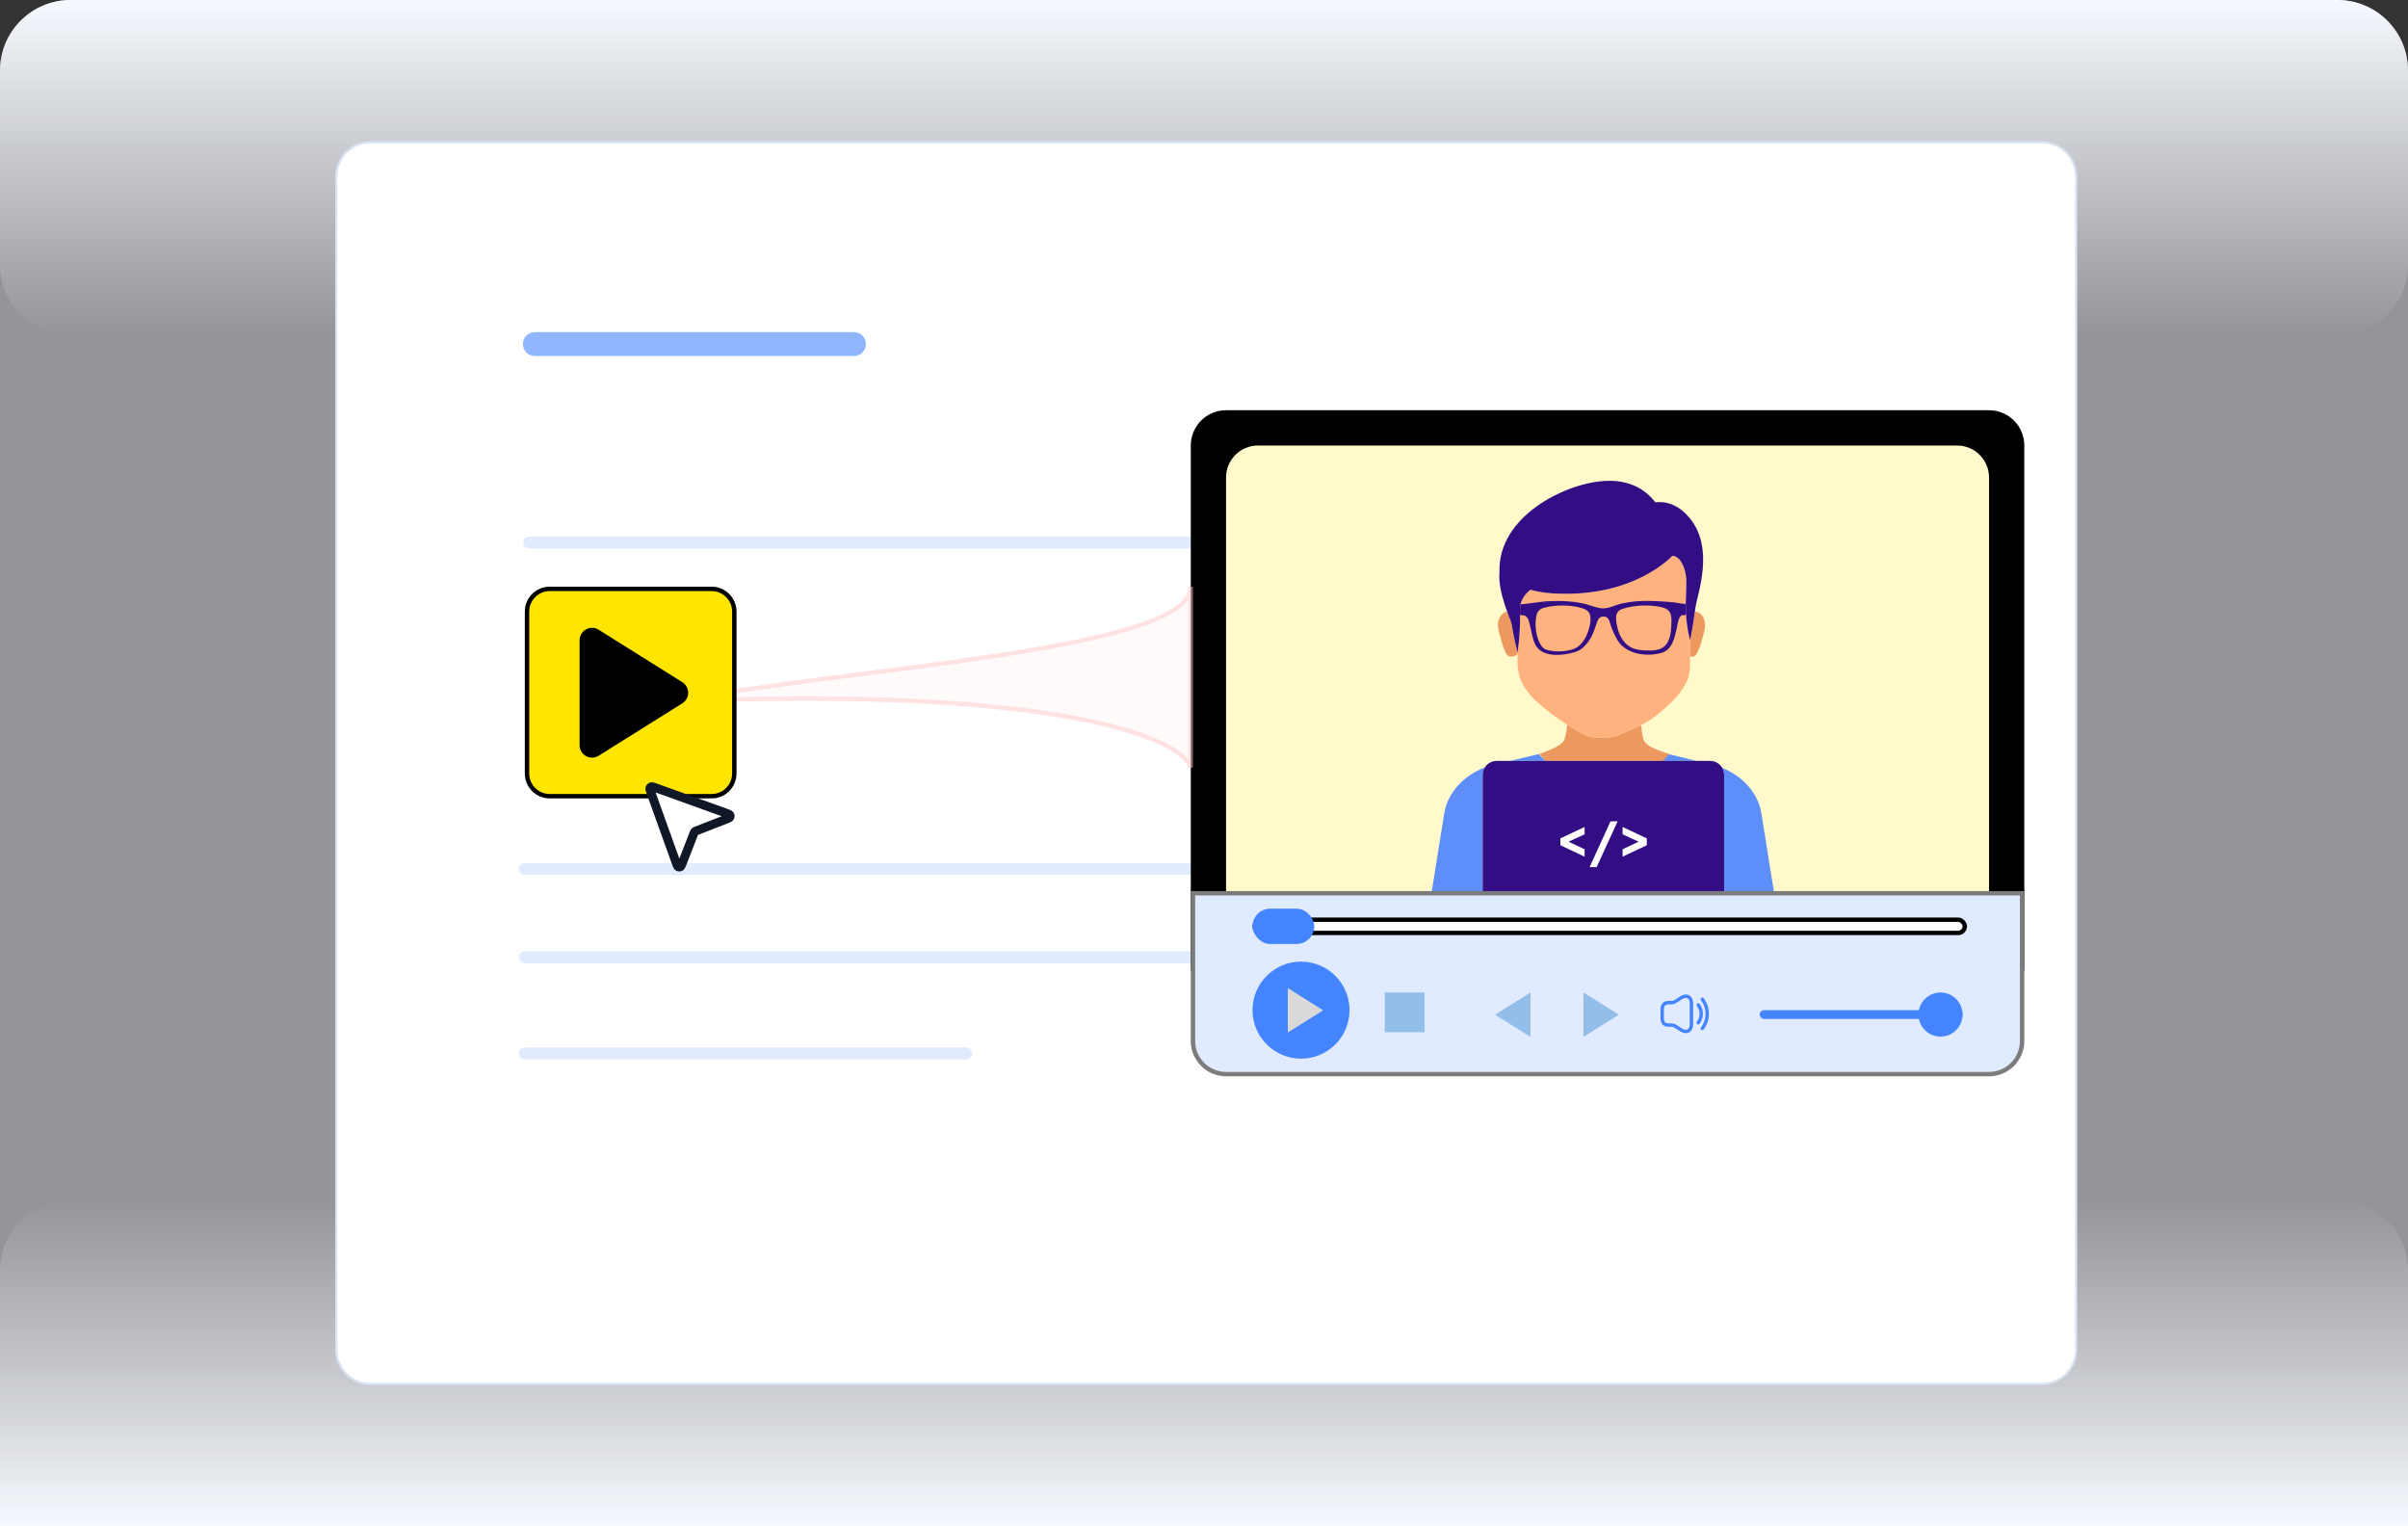 <svg width="546" height="346" viewBox="0 0 546 346" fill="none" xmlns="http://www.w3.org/2000/svg">
<rect x="0" y="0" width="546" height="346" fill="#333333" stroke="none"/>
<g clip-path="url(#clip0_17044_1516)">
<path opacity="0.5" d="M0 16C0 7.163 7.163 0 16 0H530C538.837 0 546 7.163 546 16V346H0V16Z" fill="#F6F9FF"/>
<path d="M0 346H546V288C546 279.163 538.837 272 530 272H16C7.163 272 0 279.163 0 288V346Z" fill="url(#paint0_linear_17044_1516)"/>
<path d="M0 16C0 7.163 7.163 0 16 0H530C538.837 0 546 7.163 546 16V60C546 68.837 538.837 76 530 76H16C7.163 76 0 68.837 0 60V16Z" fill="url(#paint1_linear_17044_1516)"/>
<path d="M84 32.25H463C467.28 32.25 470.75 35.72 470.75 40V306C470.75 310.28 467.28 313.75 463 313.75H84C79.72 313.75 76.25 310.28 76.25 306V40C76.25 35.72 79.72 32.25 84 32.25Z" fill="white" stroke="#D9E3F1" stroke-width="0.5"/>
<path d="M120 123H380" stroke="#E0EBFF" stroke-width="2.711" stroke-linecap="round"/>
<path d="M119 197H380" stroke="#E0EBFF" stroke-width="2.711" stroke-linecap="round"/>
<path d="M119 217H380" stroke="#E0EBFF" stroke-width="2.711" stroke-linecap="round"/>
<path d="M119 238.814H219.039" stroke="#E0EBFF" stroke-width="2.711" stroke-linecap="round"/>
<path d="M121.275 78H193.633" stroke="#90B6FF" stroke-width="5.423" stroke-linecap="round"/>
<path d="M270 101C270 96.582 273.582 93 278 93H451C455.418 93 459 96.582 459 101V220H270V101Z" fill="black"/>
<path d="M278 108.238C278 104.241 281.241 101 285.238 101H443.762C447.759 101 451 104.241 451 108.238V214H278V108.238Z" fill="#FFF9CC"/>
<path d="M385.421 139.04C385.073 138.756 384.688 138.665 384.304 138.687C383.663 143.321 383.214 145.12 383.214 145.12C383.214 145.12 383.199 145.067 383.173 144.969C383.225 146.429 383.227 147.741 383.215 148.819C383.536 148.894 383.88 148.899 384.199 148.744C385.178 148.266 386.073 144.42 386.401 143.177C386.728 141.936 386.828 140.184 385.421 139.04Z" fill="#ED985F"/>
<path d="M344.103 147.95C344.103 147.95 343.128 144.128 342.782 141.604C342.725 141.193 342.277 140.12 341.755 138.689C341.439 138.706 341.126 138.806 340.839 139.039C339.433 140.184 339.534 141.935 339.86 143.177C340.187 144.42 341.083 148.265 342.062 148.743C342.832 149.119 343.752 148.57 344.109 148.319C344.11 148.175 344.111 148.032 344.111 147.894C344.132 147.755 344.191 147.353 344.263 146.751V146.749C344.172 147.51 344.103 147.95 344.103 147.95Z" fill="#ED985F"/>
<path d="M372.651 167.622C372.37 166.743 372.202 165.406 372.111 164.368C370.255 165.302 368.329 166.023 366.799 166.731C365.503 167.33 361.258 167.475 359.647 166.726C358.457 166.172 357.045 165.372 355.609 164.464C355.497 164.429 355.397 164.391 355.327 164.35C355.257 165.421 355.081 166.539 354.734 167.622C354.332 168.875 351.828 169.903 349.072 170.922C349.21 171.114 349.664 171.713 350.414 172.493H377.193C377.956 171.675 378.387 171.062 378.482 170.922C375.528 169.995 373.122 169.089 372.651 167.622Z" fill="#ED985F"/>
<path d="M383.173 144.967C382.979 144.229 382.152 140.821 382.231 136.767C382.275 134.56 382.507 132.013 382.252 130.402C381.998 128.789 381.148 126.158 379.197 125.988C379.197 125.988 370.504 135.73 351.862 134.506C350.054 134.388 348.447 134.102 347.013 133.691C345.236 135.076 344.597 136.821 344.647 138.25C344.812 143.058 344.192 147.366 344.112 147.895C344.106 148.679 344.103 149.593 344.103 150.29C344.103 155.244 347.155 158.282 351.68 161.735C354.204 163.661 357.343 165.654 359.648 166.727C361.259 167.475 365.503 167.331 366.8 166.731C369.235 165.604 372.677 164.445 375.24 162.44C379.44 159.155 383.181 155.435 383.181 151.257C383.18 150.202 383.276 147.877 383.173 144.967Z" fill="#FFB27D"/>
<path d="M382.23 136.93L381.109 136.806V136.809C380.048 136.575 378.909 136.483 377.839 136.409C376.93 136.346 376.019 136.306 375.108 136.265C373.355 136.186 371.604 136.224 369.861 136.445C368.795 136.58 367.74 136.772 366.716 137.103C366.198 137.271 365.689 137.466 365.171 137.631C364.361 137.887 363.531 138.002 362.691 137.845C362.186 137.75 361.688 137.606 361.198 137.447C360.313 137.16 359.427 136.878 358.508 136.709C356.722 136.379 354.921 136.227 353.242 136.246C351.874 136.248 350.645 136.294 349.421 136.441C348.417 136.562 347.415 136.696 346.412 136.832C346.284 136.85 346.18 136.866 346.091 136.885L344.777 136.995C344.675 137.427 344.633 137.851 344.647 138.249C344.66 138.643 344.668 139.034 344.672 139.42L345.862 139.591C346.109 139.867 346.425 140.149 346.534 140.46C346.943 141.626 347.138 142.856 347.415 144.058C347.584 144.794 347.805 145.514 348.158 146.188C349.692 149.124 354.328 148.663 356.953 147.87C357.625 147.667 358.259 147.384 358.798 146.925C359.621 146.224 360.283 145.391 360.792 144.435C361.27 143.536 361.609 142.574 361.923 141.609C362.158 140.888 362.401 139.934 363.303 139.795C363.448 139.773 363.598 139.766 363.744 139.775C364.752 139.834 364.923 140.818 365.183 141.622C365.572 142.819 366.085 143.97 366.721 145.057C368.639 148.332 373.416 148.995 376.79 147.988C379.153 147.282 379.667 144.678 380.165 142.583C380.358 141.77 380.432 140.557 380.933 139.871C381.03 139.738 381.131 139.61 381.257 139.511L382.301 139.403C382.246 138.622 382.218 137.793 382.23 136.93ZM360.443 141.974C360.085 143.496 359.368 145.165 358.217 146.261C357.661 146.792 356.992 147.105 356.258 147.297C354.507 147.757 352.616 147.806 350.86 147.359C350.256 147.204 349.797 146.852 349.449 146.333C348.26 144.562 347.919 141.551 348.391 139.506C348.598 138.609 349.153 138.036 350.046 137.802C352.56 137.143 355.463 137.092 357.998 137.676C359.023 137.912 360.365 138.313 360.571 139.54C360.71 140.361 360.63 141.17 360.443 141.974ZM378.971 141.59C378.928 143.31 378.697 145.526 377.226 146.656C376.217 147.431 374.845 147.491 373.572 147.466C372.298 147.441 370.982 147.352 369.848 146.771C368.815 146.242 368.009 145.33 367.472 144.301C366.936 143.272 366.653 142.127 366.494 140.977C366.377 140.141 366.363 139.184 366.949 138.577C367.289 138.224 367.776 138.057 368.248 137.922C370.815 137.191 373.549 137.08 376.179 137.535C376.865 137.654 377.567 137.821 378.123 138.238C379.132 138.994 379 140.46 378.971 141.59Z" fill="#330D84"/>
<path d="M383.144 117.472C380.993 114.852 378.306 113.518 375.334 113.882C373.072 110.938 369.488 108.705 363.797 109.032C354.853 109.547 339.655 117.075 340 129.573C339.539 134.389 342.626 140.478 342.782 141.605C343.128 144.128 344.103 147.951 344.103 147.951C344.103 147.951 344.823 143.385 344.647 138.25C344.597 136.821 345.236 135.076 347.013 133.692C348.447 134.103 350.054 134.388 351.862 134.507C370.504 135.731 379.197 125.989 379.197 125.989C381.148 126.158 381.997 128.789 382.252 130.402C382.506 132.014 382.274 134.561 382.231 136.767C382.141 141.354 383.213 145.12 383.213 145.12C383.213 145.12 383.721 143.086 384.428 137.77C384.833 134.73 388.847 124.416 383.144 117.472Z" fill="#330D84"/>
<path d="M348.921 170.943L342.439 172.493H350.424C349.421 171.601 348.921 170.943 348.921 170.943Z" fill="#5D8EF9"/>
<path d="M378.405 170.974C378.405 170.974 377.944 171.617 376.992 172.493H384.648L378.405 170.974Z" fill="#5D8EF9"/>
<path d="M402.738 205.335L399.342 184.141C398.552 179.719 395.078 175.907 390.516 174.086C390.783 174.551 390.939 175.089 390.939 175.664V206.556C390.939 208.308 389.519 209.728 387.767 209.728H339.358C337.606 209.728 336.186 208.308 336.186 206.556V175.664C336.186 175.055 336.362 174.487 336.66 174.003C331.94 175.772 328.318 179.657 327.508 184.188L324.121 205.336C323.355 210.112 327.045 214.44 331.882 214.44H394.976C399.813 214.44 403.503 210.112 402.738 205.335Z" fill="#5D8EF9"/>
<path d="M387.767 172.493H339.358C337.606 172.493 336.186 173.913 336.186 175.664V206.555C336.186 208.307 337.607 209.727 339.358 209.727H387.767C389.519 209.727 390.939 208.307 390.939 206.555V175.664C390.938 173.913 389.519 172.493 387.767 172.493Z" fill="#330D84"/>
<path d="M359.296 187.476L353.799 190.066V191.615L359.296 194.205V192.531L355.665 190.812L359.296 189.138V187.476Z" fill="white"/>
<path d="M365.177 186.198L360.438 196.569H362.033L366.783 186.198H365.177Z" fill="white"/>
<path d="M367.914 187.476V189.138L371.544 190.812L367.914 192.531V194.205L373.411 191.615V190.066L367.914 187.476Z" fill="white"/>
<path d="M389 209.727H338.124C337.053 209.727 336.186 210.595 336.186 211.665V212.502C336.186 213.572 337.053 214.44 338.124 214.44H389C390.07 214.44 390.938 213.572 390.938 212.502V211.665C390.938 210.595 390.07 209.727 389 209.727Z" fill="#5932AE"/>
<path d="M270.5 202.5H458.5V236C458.5 240.142 455.142 243.5 451 243.5H278C273.858 243.5 270.5 240.142 270.5 236V202.5Z" fill="#E0EBFF" stroke="#7C7C7C"/>
<rect x="284.5" y="208.5" width="161" height="3" rx="1.5" fill="white" stroke="black"/>
<rect x="284" y="206" width="14" height="8" rx="4" fill="#4484FF"/>
<circle cx="295" cy="229" r="11" fill="#4484FF"/>
<path d="M292 234.07V224L300.035 229.035L292 234.07Z" fill="#D9D9D9"/>
<rect x="314" y="225" width="9" height="9" fill="#92BEE9"/>
<path d="M347.035 235.07V225L339 230.035L347.035 235.07Z" fill="#92BEE9"/>
<path d="M359.035 235.07V225L367.07 230.035L359.035 235.07Z" fill="#92BEE9"/>
<rect x="399" y="229" width="46" height="2" rx="1" fill="#4484FF"/>
<circle cx="440" cy="230" r="5" fill="#4484FF"/>
<path d="M376.896 228.822V230.863C376.896 231.883 377.407 232.393 378.427 232.393H379.157C379.345 232.393 379.534 232.449 379.697 232.546L381.187 233.48C382.473 234.286 383.529 233.699 383.529 232.184V227.501C383.529 225.98 382.473 225.399 381.187 226.205L379.697 227.138C379.534 227.235 379.345 227.291 379.157 227.291H378.427C377.407 227.291 376.896 227.802 376.896 228.822Z" stroke="#4484FF" stroke-width="0.765"/>
<path d="M385.06 227.802C385.968 229.011 385.968 230.674 385.06 231.883" stroke="#4484FF" stroke-width="0.765" stroke-linecap="round" stroke-linejoin="round"/>
<path d="M385.993 226.525C387.467 228.489 387.467 231.193 385.993 233.157" stroke="#4484FF" stroke-width="0.765" stroke-linecap="round" stroke-linejoin="round"/>
<path d="M270 174V133C270 147.578 192 151.407 153 159C240.5 155.5 268 167.5 270 174Z" fill="#FCE8E6" fill-opacity="0.2" stroke="#FFC8C8" stroke-opacity="0.5"/>
<path d="M124.647 133.5H161.353C164.196 133.5 166.5 135.804 166.5 138.647V175.353C166.5 178.196 164.196 180.5 161.353 180.5H124.647C121.804 180.5 119.5 178.196 119.5 175.353V138.647C119.5 135.804 121.804 133.5 124.647 133.5Z" fill="#FFE500" stroke="black"/>
<path d="M135.743 171.327C133.863 172.505 131.421 171.154 131.421 168.934V145.156C131.421 142.937 133.863 141.585 135.743 142.763L154.717 154.653C156.482 155.759 156.482 158.331 154.717 159.438L135.743 171.327Z" fill="black"/>
<path d="M164.506 185.776C165.123 185.536 165.431 185.416 165.518 185.246C165.593 185.099 165.59 184.925 165.511 184.78C165.42 184.613 165.109 184.501 164.486 184.277L148.596 178.573C148.087 178.39 147.832 178.299 147.665 178.356C147.52 178.406 147.406 178.52 147.356 178.665C147.299 178.832 147.39 179.087 147.573 179.596L153.277 195.486C153.501 196.109 153.612 196.42 153.78 196.512C153.925 196.59 154.099 196.593 154.246 196.518C154.416 196.431 154.536 196.123 154.776 195.506L157.372 188.828C157.419 188.707 157.443 188.647 157.479 188.596C157.511 188.551 157.551 188.511 157.596 188.479C157.647 188.443 157.707 188.419 157.828 188.372L164.506 185.776Z" fill="white" stroke="#101828" stroke-width="2" stroke-linecap="round" stroke-linejoin="round"/>
</g>
<defs>
<linearGradient id="paint0_linear_17044_1516" x1="252.16" y1="346" x2="252.16" y2="272" gradientUnits="userSpaceOnUse">
<stop stop-color="#F6F9FF"/>
<stop offset="1" stop-color="#F3F4F8" stop-opacity="0"/>
</linearGradient>
<linearGradient id="paint1_linear_17044_1516" x1="252.16" y1="0" x2="252.16" y2="76" gradientUnits="userSpaceOnUse">
<stop stop-color="#F6F9FF"/>
<stop offset="1" stop-color="#F3F4F8" stop-opacity="0"/>
</linearGradient>
<clipPath id="clip0_17044_1516">
<rect width="546" height="346" fill="white"/>
</clipPath>
</defs>
</svg>

